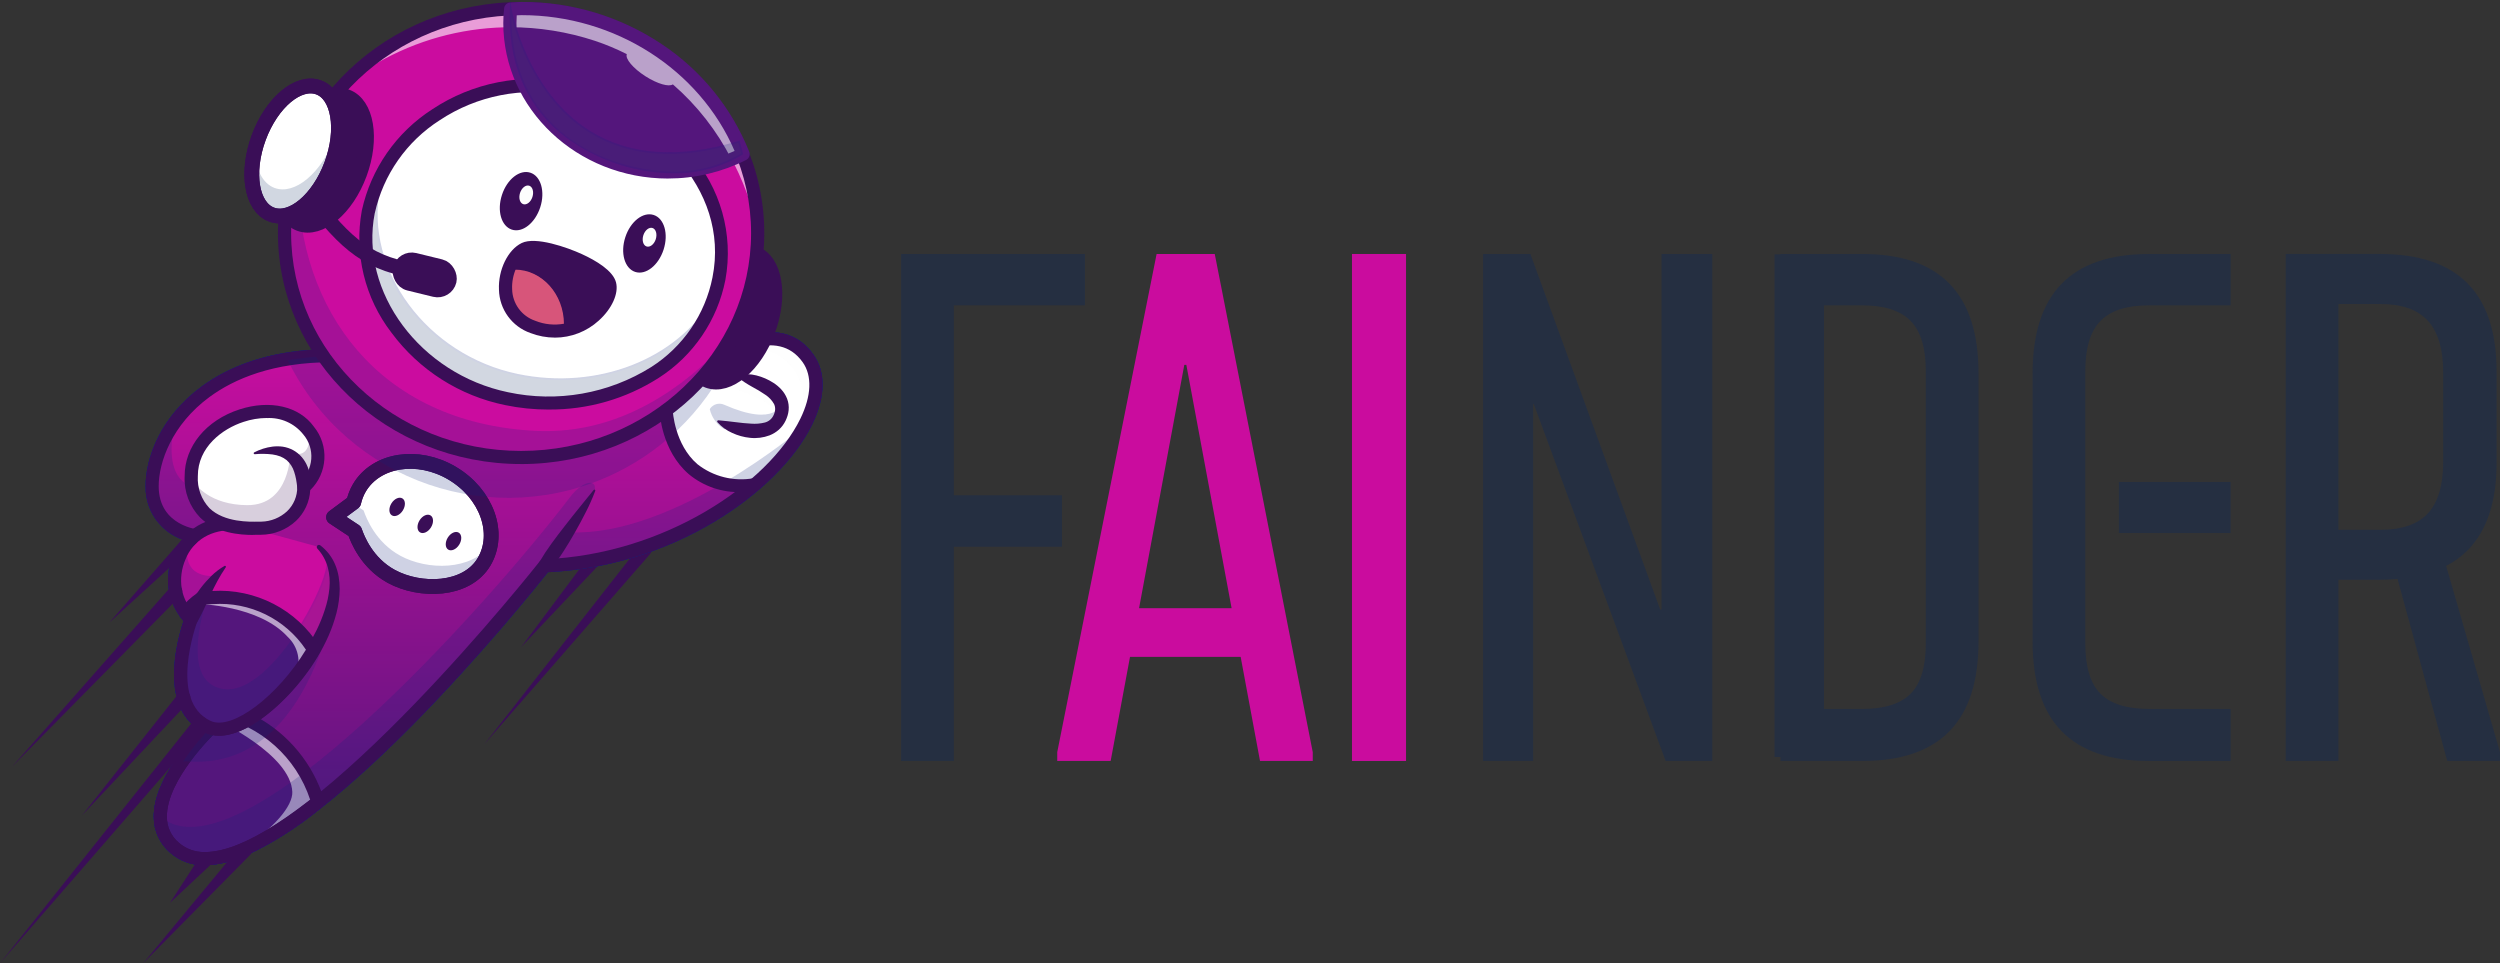 <?xml version="1.0" encoding="UTF-8"?>
<svg id="Ebene_2" data-name="Ebene 2" xmlns="http://www.w3.org/2000/svg" xmlns:xlink="http://www.w3.org/1999/xlink" viewBox="0 0 844.75 325.51">
  <rect x="0" y="0" width="844.75" height="325.51" fill="#333333" stroke="none"/>
  <defs>
    <style>
      .cls-1, .cls-2, .cls-3, .cls-4, .cls-5, .cls-6, .cls-7, .cls-8, .cls-9, .cls-10, .cls-11, .cls-12, .cls-13, .cls-14, .cls-15, .cls-16, .cls-17, .cls-18, .cls-19, .cls-20, .cls-21, .cls-22, .cls-23, .cls-24, .cls-25 {
        fill: none;
      }

      .cls-2 {
        opacity: .6;
      }

      .cls-26, .cls-27, .cls-28 {
        fill: #fff;
      }

      .cls-26, .cls-12, .cls-29 {
        stroke: #3a0e57;
        stroke-linecap: round;
        stroke-linejoin: round;
        stroke-width: 5px;
      }

      .cls-3 {
        clip-path: url(#clippath-8);
      }

      .cls-4 {
        clip-path: url(#clippath-7);
      }

      .cls-5 {
        clip-path: url(#clippath-6);
      }

      .cls-6 {
        clip-path: url(#clippath-9);
      }

      .cls-7 {
        clip-path: url(#clippath-5);
      }

      .cls-8 {
        clip-path: url(#clippath-3);
      }

      .cls-9 {
        clip-path: url(#clippath-4);
      }

      .cls-10 {
        clip-path: url(#clippath-2);
      }

      .cls-11 {
        clip-path: url(#clippath-1);
      }

      .cls-30 {
        fill: #ca0c9e;
      }

      .cls-31 {
        fill: #252f41;
      }

      .cls-32, .cls-33, .cls-34 {
        fill: #0f227a;
      }

      .cls-35, .cls-36 {
        fill: #54167c;
      }

      .cls-37, .cls-38, .cls-29 {
        fill: #3a0e57;
      }

      .cls-39 {
        fill: url(#Unbenannter_Verlauf_2);
      }

      .cls-39, .cls-38, .cls-36, .cls-40, .cls-34, .cls-41, .cls-42, .cls-43, .cls-44, .cls-28, .cls-45 {
        fill-rule: evenodd;
      }

      .cls-13 {
        clip-path: url(#clippath-13);
      }

      .cls-14 {
        clip-path: url(#clippath-14);
      }

      .cls-15 {
        clip-path: url(#clippath-12);
      }

      .cls-16 {
        clip-path: url(#clippath-11);
      }

      .cls-17 {
        clip-path: url(#clippath-18);
      }

      .cls-18 {
        clip-path: url(#clippath-19);
      }

      .cls-19 {
        clip-path: url(#clippath-17);
      }

      .cls-20 {
        clip-path: url(#clippath-16);
      }

      .cls-21 {
        clip-path: url(#clippath-10);
      }

      .cls-22 {
        clip-path: url(#clippath-15);
      }

      .cls-23 {
        clip-path: url(#clippath-20);
      }

      .cls-33, .cls-46 {
        opacity: .2;
      }

      .cls-46, .cls-40 {
        fill: #1d386a;
      }

      .cls-41 {
        fill: #cb0c9f;
      }

      .cls-42 {
        fill: #d7557a;
      }

      .cls-43 {
        fill: #fdfdfd;
      }

      .cls-44 {
        fill: #fdfefd;
      }

      .cls-45 {
        fill: #ea5656;
      }

      .cls-24 {
        clip-path: url(#clippath);
      }

      .cls-25 {
        opacity: .2;
      }
    </style>
    <linearGradient id="Unbenannter_Verlauf_2" data-name="Unbenannter Verlauf 2" x1="129.2" y1="590.84" x2="129.2" y2="588.06" gradientTransform="translate(-10245.6 37395.62) scale(80.57 -63.1)" gradientUnits="userSpaceOnUse">
      <stop offset="0" stop-color="#ca0da0"/>
      <stop offset="1" stop-color="#54167c"/>
    </linearGradient>
    <clipPath id="clippath">
      <rect class="cls-1" x="54.18" y="163.16" width="146.86" height="126.97"/>
    </clipPath>
    <clipPath id="clippath-1">
      <rect class="cls-1" x="51.77" y="143.04" width="43.71" height="37.64"/>
    </clipPath>
    <clipPath id="clippath-2">
      <rect class="cls-1" x="72.72" y="242.98" width="35.17" height="44.97"/>
    </clipPath>
    <clipPath id="clippath-3">
      <rect class="cls-1" x="54.27" y="260.93" width="53.14" height="29.19"/>
    </clipPath>
    <clipPath id="clippath-4">
      <rect class="cls-1" x="249.04" y="114.32" width="26.71" height="31.29"/>
    </clipPath>
    <clipPath id="clippath-5">
      <rect class="cls-1" x="183.68" y="144.11" width="88.02" height="48.19"/>
    </clipPath>
    <clipPath id="clippath-6">
      <rect class="cls-1" x="237.19" y="125.72" width="26.85" height="14.59"/>
    </clipPath>
    <clipPath id="clippath-7">
      <rect class="cls-1" x="239.83" y="136.19" width="24.38" height="9.35"/>
    </clipPath>
    <clipPath id="clippath-8">
      <rect class="cls-1" x="97.23" y="118.07" width="150.66" height="50.14"/>
    </clipPath>
    <clipPath id="clippath-9">
      <rect class="cls-1" x="115.84" y="2.89" width="140.4" height="75.83"/>
    </clipPath>
    <clipPath id="clippath-10">
      <rect class="cls-1" x="171.76" y=".93" width="79.47" height="51.57"/>
    </clipPath>
    <clipPath id="clippath-11">
      <rect class="cls-1" x="97.23" y="57.3" width="153.62" height="98.46"/>
    </clipPath>
    <clipPath id="clippath-12">
      <rect class="cls-1" x="122.87" y="55.18" width="119.32" height="82.32"/>
    </clipPath>
    <clipPath id="clippath-13">
      <rect class="cls-1" x="172.29" y="2.89" width="78.79" height="50.9"/>
    </clipPath>
    <clipPath id="clippath-14">
      <rect class="cls-1" x="60.84" y="187.04" width="52.57" height="59.63"/>
    </clipPath>
    <clipPath id="clippath-15">
      <rect class="cls-1" x="61.82" y="195.96" width="52.57" height="61.45"/>
    </clipPath>
    <clipPath id="clippath-16">
      <rect class="cls-1" x="59.17" y="184" width="13.76" height="30.13"/>
    </clipPath>
    <clipPath id="clippath-17">
      <rect class="cls-1" x="61.05" y="202.28" width="44.88" height="44.29"/>
    </clipPath>
    <clipPath id="clippath-18">
      <rect class="cls-1" x="67.1" y="202.44" width="38.71" height="25.57"/>
    </clipPath>
    <clipPath id="clippath-19">
      <rect class="cls-1" x="64.74" y="145.59" width="42.67" height="32.55"/>
    </clipPath>
    <clipPath id="clippath-20">
      <rect class="cls-1" x="172.22" y="0" width="78.9" height="58.55"/>
    </clipPath>
  </defs>
  <g id="V2">
    <g id="Fainder_copy" data-name="Fainder copy">
      <g>
        <g>
          <path id="Pfad_195" data-name="Pfad 195" class="cls-37" d="m219.67,187.2l-56.08,64.35,52.65-67.19c.79-.94,2.19-1.07,3.14-.28.9.75,1.06,2.08.37,3.02l-.08.09"/>
          <path id="Pfad_196" data-name="Pfad 196" class="cls-37" d="m202.56,190.67l-26.48,28,23.08-30.87c.74-.99,2.13-1.19,3.12-.45s1.19,2.13.45,3.12c-.05.07-.11.13-.17.2"/>
          <path id="Pfad_87" data-name="Pfad 87" class="cls-45" d="m160.68,128.72c20.19,6.4,45.49,10.24,61.04,2.59,15.55-7.65,39.33-26.97,51.32-10.25,14.25,19.89-29.24,67.77-88.96,70.13,0,0-95.74,121.6-125.13,95.18-15.59-14.02,12.38-40.43,12.38-40.43l-3.79-64.68s-16.05-1.16-16.1-16.9c-.07-21.59,27.25-61.65,109.25-35.64"/>
          <path id="Pfad_88" data-name="Pfad 88" class="cls-32" d="m69.36,290.42c-3.9.12-7.69-1.25-10.62-3.83-3.07-2.65-4.83-6.5-4.83-10.56-.16-13.21,15.67-28.84,17.1-30.22l-3.77-64.29c-2.1-.25-16.07-2.45-16.12-17.17-.03-9.09,4.73-22.33,18.21-32.23,14.18-10.42,41.56-19.52,91.43-3.69,12.09,3.83,42.21,11.76,60.82,2.6,2.96-1.46,6.22-3.34,9.66-5.33,14.34-8.28,32.18-18.58,42.03-4.83,3.86,5.39,3.67,13.1-.54,21.72-5.54,11.34-17.23,22.97-32.06,31.91-17.1,10.3-36.51,16.13-56.45,16.97-1.41,1.78-19.81,24.91-42.27,48.13-31.26,32.32-55.04,49.38-70.68,50.73-.65.06-1.29.08-1.91.08m42.85-169.93c-20.47,0-33.94,5.81-42.52,12.12-13.29,9.76-18,22.8-17.96,31.74.05,15.28,15.18,16.56,15.83,16.61l.26.02.02.26,3.8,64.81-.1.09c-.17.16-17.18,16.37-17.01,29.88,0,3.89,1.69,7.58,4.63,10.12,3.32,2.87,7.72,4.18,12.07,3.6,36.98-3.18,111.87-97.79,112.62-98.74l.09-.11h.14c19.89-.81,39.25-6.62,56.31-16.89,14.73-8.88,26.34-20.43,31.83-31.66,4.11-8.41,4.32-15.9.59-21.11-9.54-13.31-27.12-3.16-41.25,5-3.45,1.99-6.72,3.88-9.7,5.34-18.8,9.26-49.1,1.29-61.26-2.57-15.59-5.29-31.91-8.17-48.37-8.51"/>
          <path id="Pfad_89" data-name="Pfad 89" class="cls-32" d="m69.34,292.35c-4.37.12-8.62-1.43-11.89-4.33-3.48-3-5.47-7.38-5.47-11.97-.16-13.04,13.6-27.57,17.05-31.01l-3.62-61.81c-9.41-1.26-16.38-9.37-16.22-18.87-.03-9.57,4.94-23.47,18.99-33.79,14.54-10.68,42.51-20.05,93.15-3.98,24.71,7.84,46.91,8.85,59.38,2.71,2.91-1.43,6.13-3.29,9.55-5.27,7.23-4.62,15.03-8.29,23.2-10.91,9.33-2.36,16.52-.14,21.36,6.62,4.3,5.99,4.16,14.41-.38,23.69-5.7,11.66-17.66,23.58-32.8,32.71-17.12,10.31-36.52,16.22-56.48,17.2-7.89,9.92-77.11,95.74-113.75,98.9-.71.06-1.41.09-2.09.09m42.86-169.94c-19.95,0-33.04,5.63-41.38,11.75-12.72,9.34-17.2,22.1-17.18,30.19.04,13.45,13.47,14.65,14.04,14.69,1.11.08,1.99.98,2.05,2.09l3.79,64.68c.04.66-.22,1.3-.69,1.75-.17.16-16.57,15.81-16.41,28.46-.02,3.35,1.44,6.53,3.99,8.7,2.92,2.53,6.8,3.66,10.62,3.11,36.16-3.11,110.54-97.07,111.27-98.01.41-.51,1.02-.82,1.67-.84,40.37-1.6,75.69-25.39,86.49-47.47,3.78-7.74,4.05-14.54.76-19.14-8.52-11.89-24.56-2.63-38.72,5.54-3.48,2.01-6.77,3.9-9.81,5.4-19.43,9.57-50.32,1.46-62.7-2.46-15.41-5.24-31.53-8.08-47.8-8.43"/>
          <path id="Pfad_90" data-name="Pfad 90" class="cls-45" d="m78.98,176.93c-8.06-.56-15.56,4.17-18.54,11.68-3.11,7.08-1.42,15.36,4.21,20.66,0,0-10.86,28.66,5.66,36.34,16.52,7.68,57.3-42.96,37.43-60.78l-28.77-7.9Z"/>
          <path id="Pfad_91" data-name="Pfad 91" class="cls-32" d="m74.16,246.71c-1.37.02-2.72-.27-3.97-.84-15.87-7.38-6.79-33.99-5.88-36.53-5.57-5.42-7.22-13.71-4.14-20.85,3.06-7.61,10.66-12.39,18.84-11.87l-.06.59c-7.92-.51-15.27,4.12-18.23,11.49-3.02,6.97-1.37,15.08,4.13,20.33l.16.14-.08.2c-.11.28-10.58,28.49,5.51,35.97,8.68,4.04,24.02-8.57,33.25-22.57,8.25-12.51,13.59-28.99,3.85-37.72l.4-.44c10.02,8.99,4.63,25.77-3.75,38.49-8.29,12.57-20.88,23.61-30.03,23.61"/>
          <path id="Pfad_92" data-name="Pfad 92" class="cls-32" d="m74.13,248.64c-1.64.02-3.27-.33-4.76-1.01-16.15-7.52-9.35-31.59-7.3-37.75-7.74-8.77-6.91-22.15,1.85-29.9,4.19-3.7,9.67-5.59,15.25-5.27,1.22.16,2.08,1.28,1.91,2.5-.15,1.15-1.16,1.99-2.32,1.93-7.08-.5-13.67,3.66-16.26,10.27-2.78,6.2-1.35,13.47,3.58,18.15.72.61.98,1.61.64,2.49-.1.28-9.94,26.82,4.52,33.54,6.8,3.16,20.92-6.86,30.83-21.88,7.8-11.84,13-27.31,4.18-35.22-.88-.86-.89-2.27-.02-3.15.81-.82,2.1-.89,3-.16,10.93,9.8,5.4,27.6-3.43,40.99-8.48,12.85-21.54,24.48-31.66,24.48"/>
          <path id="Pfad_93" data-name="Pfad 93" class="cls-32" d="m184.04,193.47c-1.23,0-2.23-1-2.22-2.23,0-.45.14-.9.4-1.27.13-.18,12.79-18.25,16.71-25.32.55-1.1,1.89-1.54,2.99-.99s1.54,1.89.99,2.99c-.03.05-.05.1-.08.15-4.02,7.28-16.43,24.98-16.95,25.73-.42.59-1.1.95-1.82.95"/>
          <path id="Pfad_94" data-name="Pfad 94" class="cls-32" d="m85.52,180.76c-4.33,0-12.43-.58-17.84-5.82-3.63-3.74-5.55-8.81-5.29-14.02-.04-10.05,7.24-18.91,18.53-22.58,10.3-3.34,20.16-1.07,25.12,5.81,5.23,6.39,4.7,15.71-1.21,21.47-.22,3.96-1.95,7.68-4.83,10.41-3.22,2.98-7.44,4.65-11.83,4.67h-.75c-.49,0-1.13.03-1.89.03m4.61-39.49c-2.67.02-5.31.46-7.84,1.31-7.15,2.32-15.49,8.52-15.45,18.33-.24,4,1.19,7.92,3.94,10.84,5.01,4.85,13.67,4.61,16.51,4.54.48,0,.84-.02,1.06,0,3.2-.07,6.25-1.31,8.61-3.47,2.25-2.14,3.51-5.13,3.47-8.24.02-.63.3-1.23.78-1.64,4.8-4.12,5.35-11.35,1.23-16.15h0c-2.97-3.72-7.55-5.76-12.3-5.49"/>
          <path id="Pfad_95" data-name="Pfad 95" class="cls-32" d="m69.2,292.36c-4.33.12-8.54-1.41-11.78-4.29-3.48-3.01-5.47-7.38-5.47-11.97-.16-13.05,13.6-27.57,17.05-31.01l-.32-5.42c-.06-1.05.62-2,1.63-2.28.12-.04.24-.07.36-.09.16-.03.33-.04.5-.03,5.35.59,10.53,2.21,15.26,4.78,11.04,5.96,19.3,16,23.04,27.98.05.15.09.3.11.45.2.84-.11,1.73-.79,2.26-8.52,7.19-18.09,13.04-28.37,17.36-3.58,1.4-7.38,2.16-11.22,2.25m4.08-50.28l.22,3.76c.04.66-.22,1.3-.69,1.75-.17.16-16.57,15.81-16.41,28.46-.02,3.35,1.44,6.53,3.99,8.7,7.94,7.14,22.88,2.25,44.41-14.53-4.72-14.34-16.74-25.07-31.52-28.14"/>
          <path id="Pfad_96" data-name="Pfad 96" class="cls-32" d="m64.61,211.56c-1.23,0-2.23-1-2.23-2.23,0-.29.06-.57.16-.83.21-.51,5.12-12.56,12.03-18.69.92-.82,2.33-.73,3.15.19.82.92.73,2.33-.19,3.15-6.13,5.42-10.81,16.91-10.86,17.02-.34.84-1.16,1.39-2.06,1.39"/>
          <path id="Pfad_97" data-name="Pfad 97" class="cls-32" d="m73.93,248.6c-1.6.02-3.19-.31-4.64-.98-16.22-7.54-9.31-31.74-7.28-37.81-.32-.35-.69-.79-1.08-1.29-.62-.8-.62-1.92,0-2.72,1.57-2.09,3.48-3.89,5.65-5.35.24-.16.52-.27.8-.33,1.45-.25,2.92-.39,4.4-.44,14.54-.87,28.39,6.28,36.11,18.62.44.7.45,1.58.03,2.3-8.63,14.81-23.24,28-33.97,28.01m-8.35-41.47c.28.31.47.48.48.48.67.62.89,1.58.57,2.43-.1.28-9.93,26.83,4.52,33.55,7.18,3.34,22.58-8.27,32.2-24.07-6.96-10.39-18.94-16.26-31.42-15.4h0c-1.11.04-2.22.14-3.32.3-1.11.79-2.14,1.7-3.05,2.72"/>
          <path id="Pfad_98" data-name="Pfad 98" class="cls-32" d="m156.78,191.46c-9.81,0-32.87-11.6-34.45-19.15-.73-3.39-.81-6.88-.24-10.3-10.79-5-21.92-9.23-33.3-12.66-1.18-.35-1.85-1.59-1.5-2.77.33-1.1,1.44-1.77,2.57-1.55,13.05,3.24,34.8,13.26,35.73,13.68,1.03.47,1.53,1.64,1.18,2.72-.81,3.27-.84,6.69-.09,9.98.38,1.81,5.13,5.93,13.19,10.01,7.27,3.68,14.7,6.01,17.67,5.55,4.25-.85,8.1-3.11,10.92-6.4.6-.75,1.6-1.04,2.51-.71l15.84,5.81c1.17.37,1.83,1.61,1.46,2.79-.37,1.17-1.61,1.83-2.79,1.46-.07-.02-.14-.05-.21-.08l-14.42-5.29c-3.39,3.55-7.81,5.94-12.63,6.82-.48.07-.97.1-1.45.1"/>
          <path id="Pfad_99" data-name="Pfad 99" class="cls-32" d="m102.65,166.92h-.14c-1.22-.08-2.15-1.13-2.08-2.35.17-3.15-.97-6.23-3.15-8.5-2.29-1.83-5.89-2.07-10.69-.71-1.17.39-2.43-.25-2.81-1.42-.39-1.17.25-2.43,1.42-2.81.06-.02.12-.04.18-.05,6.28-1.78,11.23-1.27,14.71,1.54,3.3,3.18,5.05,7.64,4.79,12.22-.07,1.17-1.05,2.09-2.23,2.09"/>
          <path id="Pfad_100" data-name="Pfad 100" class="cls-32" d="m255.05,147.82c-4.7-.18-9.31-1.38-13.51-3.51-1.1-.54-1.56-1.88-1.02-2.98s1.88-1.56,2.98-1.02c.05.03.11.05.16.08,2.82,1.53,10.53,4.24,15.1,2.35,1.5-.59,2.63-1.86,3.02-3.43.39-1.16.24-2.43-.41-3.47-2.26-3.76-9.75-5.99-12.45-6.53-1.19-.3-1.92-1.51-1.62-2.7.28-1.12,1.36-1.84,2.5-1.66,1.19.24,11.73,2.51,15.39,8.6,1.29,2.11,1.6,4.68.86,7.04-.78,2.84-2.84,5.16-5.57,6.27-1.72.67-3.56,1-5.41.96"/>
          <path id="Pfad_101" data-name="Pfad 101" class="cls-45" d="m160.68,128.72c20.19,6.4,45.49,10.24,61.04,2.59,15.55-7.65,39.33-26.97,51.32-10.25,14.25,19.89-29.24,67.77-88.96,70.13,0,0-95.74,121.6-125.13,95.18-15.59-14.02,12.38-40.43,12.38-40.43l-3.79-64.68s-16.05-1.16-16.1-16.9c-.07-21.59,27.25-61.65,109.25-35.64"/>
          <path id="Pfad_102" data-name="Pfad 102" class="cls-32" d="m69.36,290.42c-3.9.12-7.69-1.25-10.62-3.83-3.07-2.65-4.83-6.5-4.83-10.56-.16-13.21,15.67-28.84,17.1-30.22l-3.77-64.29c-2.1-.25-16.07-2.45-16.12-17.17-.03-9.09,4.73-22.33,18.21-32.23,14.18-10.42,41.56-19.52,91.43-3.69,12.09,3.83,42.21,11.76,60.82,2.6,2.96-1.46,6.22-3.34,9.66-5.33,14.34-8.28,32.18-18.58,42.03-4.83,3.86,5.39,3.67,13.1-.54,21.72-5.54,11.34-17.23,22.97-32.06,31.91-17.1,10.3-36.51,16.13-56.45,16.97-1.41,1.78-19.81,24.91-42.27,48.13-31.26,32.32-55.04,49.38-70.68,50.73-.65.06-1.29.08-1.91.08m42.85-169.93c-20.47,0-33.94,5.81-42.52,12.12-13.29,9.76-18,22.8-17.96,31.74.05,15.28,15.18,16.56,15.83,16.61l.26.02.02.26,3.8,64.81-.1.09c-.17.16-17.18,16.37-17.01,29.88,0,3.89,1.69,7.58,4.63,10.12,3.32,2.87,7.72,4.18,12.07,3.6,36.98-3.18,111.87-97.79,112.62-98.74l.09-.11h.14c19.89-.81,39.25-6.62,56.31-16.89,14.73-8.88,26.34-20.43,31.83-31.66,4.11-8.41,4.32-15.9.59-21.11-9.54-13.31-27.12-3.16-41.25,5-3.45,1.99-6.72,3.88-9.7,5.34-18.8,9.26-49.1,1.29-61.26-2.57-15.59-5.29-31.91-8.17-48.37-8.51"/>
          <path id="Pfad_103" data-name="Pfad 103" class="cls-32" d="m69.34,292.35c-4.37.12-8.62-1.43-11.89-4.33-3.48-3-5.47-7.38-5.47-11.97-.16-13.04,13.6-27.57,17.05-31.01l-3.62-61.81c-9.41-1.26-16.38-9.37-16.22-18.87-.03-9.57,4.94-23.47,18.99-33.79,14.54-10.68,42.51-20.05,93.15-3.98,24.71,7.84,46.91,8.85,59.38,2.71,2.91-1.43,6.13-3.29,9.55-5.27,7.23-4.62,15.03-8.29,23.2-10.91,9.33-2.36,16.52-.14,21.36,6.62,4.3,5.99,4.16,14.41-.38,23.69-5.7,11.66-17.66,23.58-32.8,32.71-17.12,10.31-36.52,16.22-56.48,17.2-7.89,9.92-77.11,95.74-113.75,98.9-.71.06-1.41.09-2.09.09m42.86-169.94c-19.95,0-33.04,5.63-41.38,11.75-12.72,9.34-17.2,22.1-17.18,30.19.04,13.45,13.47,14.65,14.04,14.69,1.11.08,1.99.98,2.05,2.09l3.79,64.68c.04.66-.22,1.3-.69,1.75-.17.16-16.57,15.81-16.41,28.46-.02,3.35,1.44,6.53,3.99,8.7,2.92,2.53,6.8,3.66,10.62,3.11,36.16-3.11,110.54-97.07,111.27-98.01.41-.51,1.02-.82,1.67-.84,40.37-1.6,75.69-25.39,86.49-47.47,3.78-7.74,4.05-14.54.76-19.14-8.52-11.89-24.56-2.63-38.72,5.54-3.48,2.01-6.77,3.9-9.81,5.4-19.43,9.57-50.32,1.46-62.7-2.46-15.41-5.24-31.53-8.08-47.8-8.43"/>
          <path id="Pfad_104" data-name="Pfad 104" class="cls-45" d="m78.98,176.93c-8.06-.56-15.56,4.17-18.54,11.68-3.11,7.08-1.42,15.36,4.21,20.66,0,0-10.86,28.66,5.66,36.34,16.52,7.68,57.3-42.96,37.43-60.78l-28.77-7.9Z"/>
          <path id="Pfad_105" data-name="Pfad 105" class="cls-32" d="m74.16,246.71c-1.37.02-2.72-.27-3.97-.84-15.87-7.38-6.79-33.99-5.88-36.53-5.57-5.42-7.22-13.71-4.14-20.85,3.06-7.61,10.66-12.39,18.84-11.87l-.06.59c-7.92-.51-15.27,4.12-18.23,11.49-3.02,6.97-1.37,15.08,4.13,20.33l.16.14-.08.2c-.11.28-10.58,28.49,5.51,35.97,8.68,4.04,24.02-8.57,33.25-22.57,8.25-12.51,13.59-28.99,3.85-37.72l.4-.44c10.02,8.99,4.63,25.77-3.75,38.49-8.29,12.57-20.88,23.61-30.03,23.61"/>
          <path id="Pfad_106" data-name="Pfad 106" class="cls-32" d="m74.13,248.64c-1.64.02-3.27-.33-4.76-1.01-16.15-7.52-9.35-31.59-7.3-37.75-7.74-8.77-6.91-22.15,1.85-29.9,4.19-3.7,9.67-5.59,15.25-5.27,1.22.16,2.08,1.28,1.91,2.5-.15,1.15-1.16,1.99-2.32,1.93-7.08-.5-13.67,3.66-16.26,10.27-2.78,6.2-1.35,13.47,3.58,18.15.72.61.98,1.61.64,2.49-.1.28-9.94,26.82,4.52,33.54,6.8,3.16,20.92-6.86,30.83-21.88,7.8-11.84,13-27.31,4.18-35.22-.88-.86-.89-2.27-.02-3.15.81-.82,2.1-.89,3-.16,10.93,9.8,5.4,27.6-3.43,40.99-8.48,12.85-21.54,24.48-31.66,24.48"/>
          <path id="Pfad_107" data-name="Pfad 107" class="cls-32" d="m184.04,193.47c-1.23,0-2.23-1-2.22-2.23,0-.45.14-.9.4-1.27.13-.18,12.79-18.25,16.71-25.32.55-1.1,1.89-1.54,2.99-.99s1.54,1.89.99,2.99c-.03.05-.05.1-.08.15-4.02,7.28-16.43,24.98-16.95,25.73-.42.59-1.1.95-1.82.95"/>
          <path id="Pfad_108" data-name="Pfad 108" class="cls-32" d="m85.52,180.76c-4.33,0-12.43-.58-17.84-5.82-3.63-3.74-5.55-8.81-5.29-14.02-.04-10.05,7.24-18.91,18.53-22.58,10.3-3.34,20.16-1.07,25.12,5.81,5.23,6.39,4.7,15.71-1.21,21.47-.22,3.96-1.95,7.68-4.83,10.41-3.22,2.98-7.44,4.65-11.83,4.67h-.75c-.49,0-1.13.03-1.89.03m4.61-39.49c-2.67.02-5.31.46-7.84,1.31-7.15,2.32-15.49,8.52-15.45,18.33-.24,4,1.19,7.92,3.94,10.84,5.01,4.85,13.67,4.61,16.51,4.54.48,0,.84-.02,1.06,0,3.2-.07,6.25-1.31,8.61-3.47,2.25-2.14,3.51-5.13,3.47-8.24.02-.63.3-1.23.78-1.64,4.8-4.12,5.35-11.35,1.23-16.15h0c-2.97-3.72-7.55-5.76-12.3-5.49"/>
          <path id="Pfad_109" data-name="Pfad 109" class="cls-32" d="m69.2,292.36c-4.33.12-8.54-1.41-11.78-4.29-3.48-3.01-5.47-7.38-5.47-11.97-.16-13.05,13.6-27.57,17.05-31.01l-.32-5.42c-.06-1.05.62-2,1.63-2.28.12-.04.24-.07.36-.09.16-.03.33-.04.5-.03,5.35.59,10.53,2.21,15.26,4.78,11.04,5.96,19.3,16,23.04,27.98.05.15.09.3.11.45.2.84-.11,1.73-.79,2.26-8.52,7.19-18.09,13.04-28.37,17.36-3.58,1.4-7.38,2.16-11.22,2.25m4.08-50.28l.22,3.76c.04.66-.22,1.3-.69,1.75-.17.16-16.57,15.81-16.41,28.46-.02,3.35,1.44,6.53,3.99,8.7,7.94,7.14,22.88,2.25,44.41-14.53-4.72-14.34-16.74-25.07-31.52-28.14"/>
          <path id="Pfad_110" data-name="Pfad 110" class="cls-32" d="m64.61,211.56c-1.23,0-2.23-1-2.23-2.23,0-.29.06-.57.16-.83.21-.51,5.12-12.56,12.03-18.69.92-.82,2.33-.73,3.15.19.82.92.73,2.33-.19,3.15-6.13,5.42-10.81,16.91-10.86,17.02-.34.84-1.16,1.39-2.06,1.39"/>
          <path id="Pfad_111" data-name="Pfad 111" class="cls-32" d="m73.93,248.6c-1.6.02-3.19-.31-4.64-.98-16.22-7.54-9.31-31.74-7.28-37.81-.32-.35-.69-.79-1.08-1.29-.62-.8-.62-1.92,0-2.72,1.57-2.09,3.48-3.89,5.65-5.35.24-.16.52-.27.8-.33,1.45-.25,2.92-.39,4.4-.44,14.54-.87,28.39,6.28,36.11,18.62.44.7.45,1.58.03,2.3-8.63,14.81-23.24,28-33.97,28.01m-8.35-41.47c.28.31.47.48.48.48.67.62.89,1.58.57,2.43-.1.28-9.93,26.83,4.52,33.55,7.18,3.34,22.58-8.27,32.2-24.07-6.96-10.39-18.94-16.26-31.42-15.4h0c-1.11.04-2.22.14-3.32.3-1.11.79-2.14,1.7-3.05,2.72"/>
          <path id="Pfad_112" data-name="Pfad 112" class="cls-32" d="m156.78,191.46c-9.81,0-32.87-11.6-34.45-19.15-.73-3.39-.81-6.88-.24-10.3-10.79-5-21.92-9.23-33.3-12.66-1.18-.35-1.85-1.59-1.5-2.77.33-1.1,1.44-1.77,2.57-1.55,13.05,3.24,34.8,13.26,35.73,13.68,1.03.47,1.53,1.64,1.18,2.72-.81,3.27-.84,6.69-.09,9.98.38,1.81,5.13,5.93,13.19,10.01,7.27,3.68,14.7,6.01,17.67,5.55,4.25-.85,8.1-3.11,10.92-6.4.6-.75,1.6-1.04,2.51-.71l15.84,5.81c1.17.37,1.83,1.61,1.46,2.79-.37,1.17-1.61,1.83-2.79,1.46-.07-.02-.14-.05-.21-.08l-14.42-5.29c-3.39,3.55-7.81,5.94-12.63,6.82-.48.07-.97.1-1.45.1"/>
          <path id="Pfad_113" data-name="Pfad 113" class="cls-32" d="m102.65,166.92h-.14c-1.22-.08-2.15-1.13-2.08-2.35.17-3.15-.97-6.23-3.15-8.5-2.29-1.83-5.89-2.07-10.69-.71-1.17.39-2.43-.25-2.81-1.42-.39-1.17.25-2.43,1.42-2.81.06-.02.12-.04.18-.05,6.28-1.78,11.23-1.27,14.71,1.54,3.3,3.18,5.05,7.64,4.79,12.22-.07,1.17-1.05,2.09-2.23,2.09"/>
          <path id="Pfad_114" data-name="Pfad 114" class="cls-32" d="m255.05,147.82c-4.7-.18-9.31-1.38-13.51-3.51-1.1-.54-1.56-1.88-1.02-2.98s1.88-1.56,2.98-1.02c.05.03.11.05.16.08,2.82,1.53,10.53,4.24,15.1,2.35,1.5-.59,2.63-1.86,3.02-3.43.39-1.16.24-2.43-.41-3.47-2.26-3.76-9.75-5.99-12.45-6.53-1.19-.3-1.92-1.51-1.62-2.7.28-1.12,1.36-1.84,2.5-1.66,1.19.24,11.73,2.51,15.39,8.6,1.29,2.11,1.6,4.68.86,7.04-.78,2.84-2.84,5.16-5.57,6.27-1.72.67-3.56,1-5.41.96"/>
          <path id="Pfad_115" data-name="Pfad 115" class="cls-39" d="m160.68,128.72c20.19,6.4,45.49,10.24,61.04,2.59,15.55-7.65,39.33-26.97,51.32-10.25,14.25,19.89-29.24,67.77-88.96,70.13,0,0-95.74,121.6-125.13,95.18-15.59-14.02,12.38-40.43,12.38-40.43l-3.79-64.68s-16.05-1.16-16.1-16.9c-.07-21.59,27.25-61.65,109.25-35.64"/>
          <path id="Pfad_116" data-name="Pfad 116" class="cls-27" d="m225.09,136.41s2.38,33.34,32.75,27.39l13.69-19.65,3.99-11.14-.63-8.35-5.29-7.22-7.59-1.87c-13.44,4.7-25.94,11.76-36.91,20.84"/>
          <g id="Gruppe_32" data-name="Gruppe 32" class="cls-25">
            <g id="Gruppe_31" data-name="Gruppe 31">
              <g class="cls-24">
                <g id="Gruppe_30" data-name="Gruppe 30">
                  <path id="Pfad_117" data-name="Pfad 117" class="cls-34" d="m192.45,168.21c-27.86,36.44-111.65,130.29-138.28,107.72-.06,3.99,1.64,7.81,4.66,10.43,29.39,26.42,125.12-95.17,125.12-95.17,2.11-.08,14.84-25.28,16.9-25.47,1.09-3.45-3.33-4.18-8.41,2.48"/>
                </g>
              </g>
            </g>
          </g>
          <g id="Gruppe_35" data-name="Gruppe 35" class="cls-25">
            <g id="Gruppe_34" data-name="Gruppe 34">
              <g class="cls-11">
                <g id="Gruppe_33" data-name="Gruppe 33">
                  <path id="Pfad_118" data-name="Pfad 118" class="cls-34" d="m59.03,143.04c-4.47,6.07-7,13.35-7.27,20.88-.22,8.74,6.47,16.12,15.19,16.76,16.32-5.72,28.51-25.75,28.51-25.75-42.36,25.16-38.3-3.65-36.44-11.89"/>
                </g>
              </g>
            </g>
          </g>
          <path id="Pfad_119" data-name="Pfad 119" class="cls-36" d="m71.02,239.49s-.08.03-.12.04l.38,6.43s-27.98,26.42-12.38,40.44c10.32,9.28,28.84.14,48.51-15.4-.03-.08-.03-.16-.05-.24-10.15-29.6-36.34-31.26-36.34-31.26"/>
          <g id="Gruppe_38" data-name="Gruppe 38" class="cls-2">
            <g id="Gruppe_37" data-name="Gruppe 37">
              <g class="cls-10">
                <g id="Gruppe_36" data-name="Gruppe 36">
                  <path id="Pfad_120" data-name="Pfad 120" class="cls-43" d="m73.34,243.32s24.97,11.58,25.43,24.31c.16,4.55-5.81,12.31-18.66,20.33,0,0,21.35-11.54,27.78-17.14,0,0-14.72-36.34-35.17-25.98l.62-1.52Z"/>
                </g>
              </g>
            </g>
          </g>
          <g id="Gruppe_41" data-name="Gruppe 41" class="cls-25">
            <g id="Gruppe_40" data-name="Gruppe 40">
              <g class="cls-8">
                <g id="Gruppe_39" data-name="Gruppe 39">
                  <path id="Pfad_121" data-name="Pfad 121" class="cls-34" d="m102.91,260.93c-20.28,15.36-38.53,23.53-48.63,15.09,0,.3-.02.59,0,.89.02.34.04.67.09,1.01.1.72.26,1.43.47,2.12.09.3.17.59.28.89.32.84.72,1.64,1.2,2.4.08.13.14.28.23.4.68.99,1.48,1.9,2.38,2.7.18.16.39.28.57.43.58.48,1.21.92,1.86,1.3.35.2.71.37,1.08.54.65.3,1.33.55,2.02.75.31.09.6.21.92.28,1.05.23,2.12.37,3.2.4h.54c.98,0,1.96-.07,2.94-.19.38-.05.77-.09,1.16-.16.34-.06.7-.16,1.04-.23,1.64-.34,3.25-.8,4.83-1.36.34-.12.68-.22,1.02-.35,4.5-1.76,8.82-3.96,12.9-6.55,3.69-2.29,7.52-5.04,11.37-7.98,1-.76,2.01-1.55,3.03-2.35,0-.06-.02-.13-.04-.19-1.15-3.42-2.65-6.72-4.45-9.84"/>
                </g>
              </g>
            </g>
          </g>
          <g id="Gruppe_47" data-name="Gruppe 47" class="cls-2">
            <g id="Gruppe_46" data-name="Gruppe 46">
              <g class="cls-9">
                <g id="Gruppe_45" data-name="Gruppe 45">
                  <path id="Pfad_123" data-name="Pfad 123" class="cls-43" d="m258.97,114.36c-3.41.31-6.76,1.13-9.93,2.43,30.26.67,21.35,28.81,21.35,28.81.15-.06.28-.13.43-.19,5.49-9.39,6.64-18.28,2.21-24.46-3.1-4.64-8.52-7.18-14.07-6.59"/>
                </g>
              </g>
            </g>
          </g>
          <g id="Gruppe_92" data-name="Gruppe 92" class="cls-25">
            <g id="Gruppe_91" data-name="Gruppe 91">
              <g class="cls-7">
                <g id="Gruppe_90" data-name="Gruppe 90">
                  <path id="Pfad_171" data-name="Pfad 171" class="cls-34" d="m271.7,144.11c-1.36,1.1-44.01,37.23-79.25,35.78l-8.77,12.41c42.85-1.69,77.22-26.79,88.02-48.19"/>
                </g>
              </g>
            </g>
          </g>
          <path id="Pfad_124" data-name="Pfad 124" class="cls-37" d="m69.34,292.35c-4.37.12-8.62-1.43-11.89-4.33-3.48-3-5.47-7.38-5.47-11.97-.16-13.04,13.6-27.57,17.05-31.01l-3.62-61.81c-9.41-1.26-16.38-9.37-16.22-18.87-.03-9.57,4.94-23.47,18.99-33.79,14.54-10.68,42.51-20.05,93.15-3.98,24.71,7.84,46.91,8.85,59.38,2.71,2.91-1.43,6.13-3.29,9.55-5.27,7.23-4.62,15.03-8.29,23.2-10.91,9.33-2.36,16.52-.14,21.36,6.62,4.3,5.99,4.16,14.41-.38,23.69-5.7,11.66-17.66,23.58-32.8,32.71-17.12,10.31-36.52,16.22-56.48,17.2-7.89,9.92-77.11,95.74-113.75,98.9-.71.06-1.41.09-2.09.09m42.86-169.94c-19.95,0-33.04,5.63-41.38,11.75-12.72,9.34-17.2,22.1-17.18,30.19.04,13.45,13.47,14.65,14.04,14.69,1.11.08,1.99.98,2.05,2.09l3.79,64.68c.04.66-.22,1.3-.69,1.75-.17.16-16.57,15.81-16.41,28.46-.02,3.35,1.44,6.53,3.99,8.7,2.92,2.53,6.8,3.66,10.62,3.11,36.16-3.11,110.54-97.07,111.27-98.01.41-.51,1.02-.82,1.67-.84,40.37-1.6,75.69-25.39,86.49-47.47,3.78-7.74,4.05-14.54.76-19.14-8.52-11.89-24.56-2.63-38.72,5.54-3.48,2.01-6.77,3.9-9.81,5.4-19.43,9.57-50.32,1.46-62.7-2.46-15.41-5.24-31.53-8.08-47.8-8.43"/>
          <path id="Pfad_125" data-name="Pfad 125" class="cls-37" d="m182.22,189.97c1.28-2.19,2.68-4.32,4.18-6.37,1.47-2.07,3.06-4.07,4.61-6.08s3.15-4,4.75-5.99l4.82-5.96h0c.1-.15.3-.19.44-.09.13.09.18.26.11.4-.91,2.42-1.96,4.79-3.14,7.09-1.16,2.3-2.38,4.56-3.65,6.79-1.27,2.23-2.56,4.45-3.96,6.58-1.38,2.15-2.89,4.22-4.52,6.2-.75.97-2.15,1.15-3.13.39-.9-.7-1.13-1.97-.52-2.94v-.02Z"/>
          <path id="Pfad_126" data-name="Pfad 126" class="cls-37" d="m69.2,292.36c-4.33.12-8.54-1.41-11.78-4.29-3.48-3.01-5.47-7.38-5.47-11.97-.16-13.05,13.6-27.57,17.05-31.01l-.32-5.42c-.06-1.05.62-2,1.63-2.28.12-.04.24-.07.36-.09.16-.03.33-.04.5-.03,5.35.59,10.53,2.21,15.26,4.78,11.04,5.96,19.3,16,23.04,27.98.05.15.09.3.11.45.2.84-.11,1.73-.79,2.26-8.52,7.19-18.09,13.04-28.37,17.36-3.58,1.4-7.38,2.16-11.22,2.25m4.08-50.28l.22,3.76c.04.66-.22,1.3-.69,1.75-.17.16-16.57,15.81-16.41,28.46-.02,3.35,1.44,6.53,3.99,8.7,7.94,7.14,22.88,2.25,44.41-14.53-4.72-14.34-16.74-25.07-31.52-28.14"/>
          <g id="Gruppe_50" data-name="Gruppe 50" class="cls-2">
            <g id="Gruppe_49" data-name="Gruppe 49">
              <g class="cls-5">
                <g id="Gruppe_48" data-name="Gruppe 48">
                  <path id="Pfad_128" data-name="Pfad 128" class="cls-43" d="m264,140.31s-7.98-9.76-26.81-10.28l3.12-4.31s24.84,1.19,23.69,14.59"/>
                </g>
              </g>
            </g>
          </g>
          <g id="Gruppe_53" data-name="Gruppe 53" class="cls-25">
            <g id="Gruppe_52" data-name="Gruppe 52">
              <g class="cls-4">
                <g id="Gruppe_51" data-name="Gruppe 51">
                  <path id="Pfad_129" data-name="Pfad 129" class="cls-32" d="m244.68,136.75c-1.41-.63-3.06-.36-4.19.69-.26.24-.48.51-.66.82.66,2.84,2.45,5.3,4.96,6.8.25-.3.49-.61.73-.94,1.08.35,2.17.63,3.28.85,5.36,1.09,15.41,1.73,15.41-8.78,0,0-1.67,8.45-19.53.56"/>
                </g>
              </g>
            </g>
          </g>
          <path id="Pfad_130" data-name="Pfad 130" class="cls-37" d="m249.43,126.75c2.04-.45,4.15-.41,6.17.11,2.04.52,3.98,1.36,5.75,2.51.96.61,1.84,1.35,2.61,2.18.85.92,1.53,1.98,1.99,3.15.48,1.24.66,2.57.53,3.9-.04.32-.08.64-.14.95l-.23.91c-.18.58-.4,1.14-.66,1.69-.54,1.13-1.3,2.15-2.23,3-.93.83-2,1.49-3.16,1.95-2.12.8-4.4,1.09-6.65.84-2.08-.21-4.1-.77-6-1.65-1.9-.84-3.6-2.07-4.98-3.62-.14-.17-.12-.42.05-.56.08-.07.18-.1.29-.09h.02c2.02.17,3.87.4,5.7.62s3.58.44,5.29.51c1.58.13,3.17,0,4.71-.39,1.31-.36,2.39-1.28,2.93-2.53.15-.32.27-.65.36-1l.1-.49c.02-.16.02-.32.04-.47.02-.6-.11-1.19-.36-1.73-.71-1.27-1.72-2.35-2.94-3.14-1.44-.99-2.93-1.89-4.48-2.7-1.7-.93-3.32-2-4.84-3.2h-.02c-.17-.15-.2-.41-.06-.59.06-.07.14-.12.23-.14"/>
          <path class="cls-26" d="m152.81,159.91c-11.64-6.89-25.69-4.68-31.38,4.94-.91,1.54-1.52,3.18-1.91,4.87-2.27,1.68-4.54,3.36-6.81,5.05,2.38,1.57,4.77,3.14,7.15,4.72.92,2.69,4.09,10.76,12.34,15.26,9.74,5.32,25.46,5.07,31.38-4.94,5.69-9.62.87-23-10.77-29.89Z"/>
          <path class="cls-33" d="m135.2,187.74c-8.25-4.51-11.41-12.57-12.34-15.26-1.25-.82-2.49-1.64-3.74-2.47-2.14,1.58-4.27,3.17-6.41,4.75,2.38,1.57,4.77,3.14,7.15,4.72.92,2.69,4.09,10.76,12.34,15.26,9.74,5.32,25.46,5.07,31.38-4.94,1.06-1.78,1.75-3.7,2.1-5.67-6.49,8.69-21.19,8.69-30.49,3.61Z"/>
          <path class="cls-12" d="m152.81,159.91c-11.64-6.89-25.69-4.68-31.38,4.94-.91,1.54-1.52,3.18-1.91,4.87-2.27,1.68-4.54,3.36-6.81,5.05,2.38,1.57,4.77,3.14,7.15,4.72.92,2.69,4.09,10.76,12.34,15.26,9.74,5.32,25.46,5.07,31.38-4.94,5.69-9.62.87-23-10.77-29.89Z"/>
          <path id="Pfad_158" data-name="Pfad 158" class="cls-38" d="m132.27,170.08c.99-1.58,2.64-2.32,3.71-1.66s1.12,2.48.14,4.06-2.65,2.32-3.71,1.66-1.12-2.48-.14-4.06"/>
          <path id="Pfad_189" data-name="Pfad 189" class="cls-38" d="m141.77,175.82c.99-1.58,2.64-2.32,3.71-1.66s1.12,2.48.14,4.06-2.65,2.32-3.71,1.66-1.12-2.48-.14-4.06"/>
          <path id="Pfad_189-2" data-name="Pfad 189" class="cls-38" d="m151.31,181.65c.99-1.58,2.64-2.32,3.71-1.66s1.12,2.48.14,4.06-2.65,2.32-3.71,1.66-1.12-2.48-.14-4.06"/>
          <g id="Gruppe_56" data-name="Gruppe 56" class="cls-25">
            <g id="Gruppe_55" data-name="Gruppe 55">
              <g class="cls-3">
                <g id="Gruppe_54" data-name="Gruppe 54">
                  <path id="Pfad_131" data-name="Pfad 131" class="cls-34" d="m247.89,118.06c-8.69,3.81-17.58,9.72-24.74,13.25-15.55,7.66-40.85,3.82-61.04-2.59-27.46-8.71-48.66-9.92-64.88-6.99,20.14,41.14,69.81,58.16,110.95,38.03,17.79-8.71,31.88-23.5,39.71-41.7"/>
                </g>
              </g>
            </g>
          </g>
          <ellipse class="cls-29" cx="247.21" cy="107.15" rx="22.91" ry="13.12" transform="translate(60.96 301.85) rotate(-69.71)"/>
          <ellipse class="cls-26" cx="237.73" cy="104.03" rx="22.91" ry="13.12" transform="translate(57.7 290.92) rotate(-69.71)"/>
          <path class="cls-46" d="m251.04,99.58c-4.39,11.87-13.46,19.45-20.25,16.93-4.14-1.53-6.47-6.46-6.68-12.75-2.52,10.27-.3,19.54,5.68,21.75,6.8,2.51,15.87-5.07,20.25-16.93,1.72-4.64,2.45-9.25,2.31-13.29-.35,1.42-.78,2.85-1.31,4.29Z"/>
          <ellipse class="cls-12" cx="237.73" cy="104.03" rx="22.91" ry="13.12" transform="translate(57.7 290.92) rotate(-69.71)"/>
          <path id="Pfad_137" data-name="Pfad 137" class="cls-41" d="m96.14,78.73c0-41.89,35.79-75.84,79.94-75.84s79.94,33.96,79.94,75.84-35.79,75.83-79.94,75.83-79.94-33.96-79.94-75.84"/>
          <g id="Gruppe_65" data-name="Gruppe 65" class="cls-2">
            <g id="Gruppe_64" data-name="Gruppe 64">
              <g class="cls-6">
                <g id="Gruppe_63" data-name="Gruppe 63">
                  <path id="Pfad_138" data-name="Pfad 138" class="cls-43" d="m176.31,2.89c-22.97-.13-44.92,9.44-60.47,26.34,23.94-19.3,56.05-25.11,85.24-15.42,3.68,1.23,7.27,2.73,10.73,4.49-.63,1.51,2.09,4.78,6.31,7.48,4.02,2.56,7.92,3.67,9.25,2.73,21.75,18.56,27.8,44.64,28.88,50.23,0-41.89-35.79-75.83-79.94-75.83"/>
                </g>
              </g>
            </g>
          </g>
          <g id="Gruppe_68" data-name="Gruppe 68" class="cls-2">
            <g id="Gruppe_67" data-name="Gruppe 67">
              <g class="cls-21">
                <g id="Gruppe_66" data-name="Gruppe 66">
                  <path id="Pfad_139" data-name="Pfad 139" class="cls-43" d="m176.07,1.21c-1.27,0-2.51.14-3.76.19-.15,1.55-.26,3.12-.26,4.71,0,.48.06.94.07,1.41,9.76,0,19.45,1.55,28.72,4.61,3.68,1.23,7.27,2.73,10.73,4.49-.63,1.51,2.09,4.78,6.31,7.48,4.02,2.56,7.92,3.67,9.25,2.73,8.16,7.08,14.88,15.67,19.8,25.3,1.32-.56,2.65-1.06,3.9-1.7-.71-1.79-1.47-3.55-2.31-5.27,0,0-.01,0-.02-.02s0-.04-.02-.05c-2.54-5.16-5.67-10.01-9.32-14.46-1.11-1.38-2.31-2.72-3.53-4.02-.22-.24-.45-.46-.68-.7-1.21-1.25-2.43-2.48-3.72-3.65l-.03-.03c-.07-.07-.15-.13-.23-.19-2.33-2.08-4.78-4.02-7.34-5.81-.65-.46-1.28-.95-1.95-1.39-.99-.66-2.02-1.26-3.04-1.88-.91-.56-1.83-1.09-2.76-1.6-1.09-.6-2.2-1.17-3.32-1.72-.97-.47-1.95-.92-2.96-1.36s-2.02-.91-3.06-1.32c-2.02-.79-4.06-1.5-6.15-2.14-.75-.23-1.53-.4-2.29-.61-1.58-.43-3.18-.84-4.8-1.18-.9-.19-1.82-.35-2.73-.5-1.52-.26-3.04-.5-4.59-.68-.84-.1-1.67-.2-2.52-.28-2.44-.21-4.91-.35-7.41-.35"/>
                  <path id="Pfad_140" data-name="Pfad 140" class="cls-32" d="m246.8,52.5l-.13-.24c-4.87-9.52-11.51-18.03-19.57-25.06-1.6.81-5.46-.35-9.38-2.84-4.15-2.65-6.85-5.82-6.51-7.57-3.38-1.71-6.87-3.16-10.46-4.36-9.19-3.02-18.79-4.58-28.46-4.59h-.45v-.28c0-.2-.02-.4-.03-.59-.02-.28-.04-.56-.04-.84,0-1.43.08-2.93.26-4.73l.03-.26h.26c.46-.02.92-.05,1.39-.08,3.27-.17,6.56-.09,9.82.24.72.06,1.42.15,2.13.23l.4.05c1.45.17,2.96.39,4.61.68l.26.05c.81.14,1.65.28,2.48.46,1.71.36,3.39.8,4.81,1.19.3.08.59.16.89.23.48.12.95.24,1.42.38,2.04.62,4.12,1.34,6.18,2.15.8.31,1.6.67,2.36,1.01l.71.31c.94.41,1.95.87,2.97,1.36,1.11.56,2.25,1.13,3.34,1.73.95.52,1.9,1.08,2.78,1.61l.46.28c.86.51,1.74,1.04,2.59,1.61.42.28.82.56,1.22.86.25.18.49.36.74.53,2.57,1.8,5.03,3.74,7.36,5.83l.1.09.13.11c1.17,1.06,2.35,2.23,3.77,3.7l.28.28c.14.14.28.28.41.42,1.28,1.36,2.47,2.72,3.54,4.03,3.66,4.47,6.8,9.34,9.36,14.52l.03.06c.8,1.64,1.56,3.37,2.32,5.29l.1.25-.24.12c-1.04.53-2.13.98-3.19,1.41l-1.03.38Zm-19.65-26.05l.18.15c8.12,7.05,14.82,15.58,19.75,25.14l.49-.2c.97-.4,1.97-.8,2.91-1.27-.71-1.79-1.43-3.4-2.17-4.93h0l-.07-.15c-2.53-5.13-5.64-9.95-9.27-14.38-1.06-1.3-2.25-2.65-3.52-4-.13-.14-.26-.28-.4-.41l-.28-.28c-1.41-1.46-2.59-2.62-3.71-3.64-.07-.06-.1-.09-.14-.12l-.13-.11c-2.32-2.07-4.76-4-7.31-5.78-.25-.18-.5-.36-.75-.54-.39-.28-.79-.58-1.19-.84-.84-.56-1.72-1.08-2.57-1.59l-.46-.28c-.87-.52-1.81-1.08-2.75-1.59-1.08-.59-2.19-1.17-3.31-1.72-1-.49-2.01-.94-2.94-1.35l-.71-.31c-.76-.34-1.55-.69-2.34-1-2.04-.8-4.11-1.52-6.13-2.13-.46-.14-.92-.26-1.39-.37-.3-.08-.6-.15-.9-.23-1.41-.38-3.08-.84-4.78-1.18-.81-.17-1.65-.31-2.46-.46l-.28-.05c-1.63-.28-3.13-.5-4.57-.68l-.4-.05c-.7-.08-1.39-.17-2.11-.23-3.23-.33-6.48-.41-9.72-.24-.38.03-.76.05-1.14.07-.16,1.67-.23,3.09-.23,4.43,0,.28.02.53.04.79,0,.11.01.22.02.33,9.69.03,19.32,1.59,28.53,4.62,3.7,1.23,7.29,2.74,10.77,4.5l.25.13-.11.26c-.5,1.2,1.72,4.26,6.2,7.11,4.21,2.69,7.84,3.5,8.91,2.74l.19-.16Z"/>
                </g>
              </g>
            </g>
          </g>
          <path id="Pfad_141" data-name="Pfad 141" class="cls-45" d="m176.3,2.89c-1.27,0-2.51.12-3.76.18-.16,1.56-.26,3.13-.26,4.73,0,27.79,23.92,50.31,53.43,50.31,8.81.03,17.5-2.04,25.37-6.01C239.7,23.37,210.56,2.9,176.3,2.9"/>
          <path id="Pfad_142" data-name="Pfad 142" class="cls-32" d="m225.71,58.41c-29.62,0-53.72-22.7-53.72-50.61,0-1.59.09-3.18.26-4.76l.03-.26h.26c.43-.02.87-.04,1.3-.07.8-.05,1.63-.1,2.47-.1,16.42-.07,32.48,4.76,46.13,13.88,13.03,8.62,23.12,21.01,28.92,35.51l.1.25-.24.12c-7.91,3.99-16.64,6.06-25.5,6.05M172.81,3.36c-.16,1.67-.23,3.09-.23,4.45,0,27.57,23.83,50.02,53.13,50.02,8.67.02,17.22-1.99,24.99-5.85C239,22.81,209.15,3.23,176.29,3.23c-.82,0-1.64.05-2.44.1-.35.02-.7.04-1.05.06"/>
          <g id="Gruppe_71" data-name="Gruppe 71" class="cls-25">
            <g id="Gruppe_70" data-name="Gruppe 70">
              <g class="cls-16">
                <g id="Gruppe_69" data-name="Gruppe 69">
                  <path id="Pfad_143" data-name="Pfad 143" class="cls-34" d="m100.85,57.3c-2.4,7.3-3.62,14.93-3.62,22.62,0,41.89,35.79,75.83,79.94,75.83,31.55.4,60.39-17.75,73.68-46.37-15.38,18.63-39.17,37.79-70.02,36.2-53.26-2.75-80.14-41.26-80.14-85.29,0-1.01.12-1.99.16-2.99"/>
                </g>
              </g>
            </g>
          </g>
          <path id="Pfad_144" data-name="Pfad 144" class="cls-37" d="m176.08,156.8c-45.31,0-82.17-35.02-82.17-78.07S130.78.67,176.08.67s82.17,35.02,82.17,78.07-36.86,78.07-82.17,78.07m0-151.68c-42.85,0-77.71,33.02-77.71,73.62s34.86,73.62,77.71,73.62,77.71-33.02,77.71-73.62S218.93,5.12,176.08,5.12"/>
          <path id="Pfad_145" data-name="Pfad 145" class="cls-28" d="m124.63,71.52c5.45-27.75,36.32-48.01,67.47-41.52,31.15,6.48,57.05,33.85,51.02,64.09-6.33,31.79-40.6,47.04-71.74,40.56-31.15-6.48-52.2-35.38-46.75-63.13"/>
          <g id="Gruppe_74" data-name="Gruppe 74" class="cls-25">
            <g id="Gruppe_73" data-name="Gruppe 73">
              <g class="cls-15">
                <g id="Gruppe_72" data-name="Gruppe 72">
                  <path id="Pfad_146" data-name="Pfad 146" class="cls-40" d="m129.67,57.81c-2.69,4.58-4.59,9.57-5.63,14.78-5.45,27.75,15.59,56.64,46.75,63.13,29.2,6.08,61.14-6.94,70.24-34.79-12.43,21.51-40.33,31.08-66.13,25.71-31.15-6.48-52.2-35.38-46.75-63.13.39-1.93.9-3.84,1.53-5.7"/>
                  <path id="Pfad_147" data-name="Pfad 147" class="cls-32" d="m185.16,137.5c-4.85,0-9.69-.5-14.44-1.49-14.92-3.03-28.2-11.48-37.28-23.7-8.72-11.28-12.25-25.74-9.7-39.77,1.04-5.24,2.96-10.27,5.67-14.87l1.45-2.49-.91,2.73c-.63,1.85-1.14,3.75-1.52,5.67-5.43,27.65,15.87,56.4,46.52,62.78,26.83,5.59,53.89-4.93,65.81-25.57l1.43-2.47-.89,2.71c-4.62,13.52-14.67,24.5-27.74,30.29-8.9,4.11-18.6,6.22-28.4,6.18m-56.62-76.99c-1.96,3.83-3.38,7.92-4.21,12.14-5.43,27.65,15.87,56.4,46.52,62.78,4.82,1.01,9.74,1.52,14.66,1.53,24.53,0,46.18-12.91,54.27-33.44-12.71,19.25-38.95,28.84-64.95,23.43-14.92-3.03-28.2-11.48-37.28-23.7-8.72-11.28-12.25-25.74-9.7-39.77.19-.97.42-1.95.69-2.95"/>
                </g>
              </g>
            </g>
          </g>
          <path id="Pfad_148" data-name="Pfad 148" class="cls-37" d="m185.35,138.39c-4.92,0-9.82-.5-14.63-1.5-15.38-3.13-29.07-11.84-38.42-24.45-9.04-11.72-12.69-26.72-10.04-41.29,3.09-14.11,11.66-26.42,23.82-34.23,13.62-9.04,30.27-12.29,46.28-9.05,15.82,3.27,30.13,11.66,40.7,23.88,10.42,11.64,14.87,27.45,12.05,42.82-2.69,13.66-10.83,25.63-22.55,33.13-11.1,7.09-24.02,10.8-37.18,10.68m-58.75-66.37c-5.23,26.64,15.38,54.35,45.01,60.52,16.64,3.58,34.03.52,48.45-8.53,10.72-6.86,18.19-17.79,20.66-30.28,6.05-30.38-20.88-55.56-49.28-61.48-14.85-3-30.29.02-42.92,8.4-11.17,7.15-19.05,18.43-21.91,31.38"/>
          <path id="Pfad_154" data-name="Pfad 154" class="cls-36" d="m176.3,2.89c-1.27,0-2.51.12-3.76.18-.16,1.56-.26,3.13-.26,4.73.18,17.42,9.48,33.48,24.5,42.3,16.56,9.92,37.05,10.67,54.3,2C239.7,23.37,210.56,2.9,176.31,2.9"/>
          <g id="Gruppe_83" data-name="Gruppe 83" class="cls-2">
            <g id="Gruppe_82" data-name="Gruppe 82">
              <g class="cls-13">
                <g id="Gruppe_81" data-name="Gruppe 81">
                  <path id="Pfad_155" data-name="Pfad 155" class="cls-43" d="m176.3,2.89c-1.27,0-2.51.14-3.76.19-.15,1.55-.26,3.12-.26,4.71,0,.48.06.94.07,1.41,9.76,0,19.45,1.55,28.72,4.61,3.68,1.23,7.27,2.73,10.73,4.49-.63,1.51,2.09,4.78,6.31,7.48,4.02,2.56,7.92,3.67,9.25,2.73,8.16,7.08,14.88,15.67,19.8,25.3,1.32-.56,2.65-1.06,3.9-1.7-.71-1.79-1.47-3.55-2.31-5.27,0,0-.01,0-.02-.02s0-.04-.02-.05c-2.55-5.16-5.67-10.01-9.32-14.46-1.11-1.38-2.31-2.72-3.53-4.02-.22-.24-.45-.46-.68-.7-1.21-1.25-2.43-2.48-3.72-3.65l-.03-.04c-.07-.07-.15-.13-.23-.19-2.33-2.08-4.78-4.02-7.34-5.81-.65-.46-1.28-.95-1.95-1.39-.99-.66-2.02-1.26-3.04-1.88-.91-.56-1.83-1.09-2.76-1.6-1.09-.6-2.2-1.17-3.32-1.72-.97-.47-1.95-.92-2.95-1.36s-2.02-.91-3.06-1.32c-2.02-.79-4.06-1.5-6.15-2.14-.75-.23-1.53-.4-2.29-.61-1.58-.43-3.18-.84-4.8-1.18-.9-.19-1.82-.35-2.73-.5-1.52-.26-3.04-.5-4.59-.68-.84-.1-1.67-.2-2.52-.28-2.44-.21-4.91-.35-7.41-.35"/>
                </g>
              </g>
            </g>
          </g>
          <path id="Pfad_157" data-name="Pfad 157" class="cls-35" d="m225.71,60.33c-30.69,0-55.65-23.57-55.65-52.54,0-1.65.1-3.3.28-4.95.11-1.1,1.01-1.95,2.12-2,.42-.02.84-.04,1.26-.07.84-.05,1.7-.11,2.59-.11,16.8-.07,33.23,4.88,47.21,14.2,13.35,8.84,23.69,21.54,29.64,36.4.42,1.07-.04,2.28-1.06,2.8-8.18,4.13-17.21,6.27-26.37,6.26M174.6,5.18c-.06.93-.09,1.79-.09,2.62,0,26.52,22.97,48.09,51.2,48.09,7.77,0,15.44-1.66,22.51-4.88-11.85-27.53-40.47-45.89-71.92-45.89-.56,0-1.11.03-1.7.06"/>
          <path id="Pfad_158-2" data-name="Pfad 158" class="cls-38" d="m169.61,65.87c1.72-5.32,6.01-8.68,9.59-7.52s5.08,6.4,3.34,11.72-6.01,8.69-9.59,7.52-5.08-6.4-3.34-11.72"/>
          <path id="Pfad_159" data-name="Pfad 159" class="cls-44" d="m175.72,65.19c.56-1.72,1.95-2.81,3.1-2.44s1.64,2.07,1.09,3.8-1.95,2.81-3.1,2.44-1.64-2.07-1.09-3.8"/>
          <path id="Pfad_160" data-name="Pfad 160" class="cls-38" d="m177.27,84.11c5.29-2.59,27.11,5.62,28.74,11.85s-10.3,20.44-25.95,14.5c-13.71-5.21-9.99-22.82-2.78-26.35"/>
          <path id="Pfad_161" data-name="Pfad 161" class="cls-42" d="m172.93,90.87c-.43.04-.78.1-1.02.15-2.42,6.68-1.27,15.91,8.07,19.45,6.96.78,10.59.62,10.9-.48.04-.14.03-.29-.04-.46,0-1.39-.16-3.37-.84-5.63-.48-1.59-2.07-6.56-7-10-1.08-.75-5.07-3.54-10.07-3.03Z"/>
          <path id="Pfad_162" data-name="Pfad 162" class="cls-37" d="m187.39,112.17c-2.57-.01-5.12-.5-7.52-1.43-9.32-3.54-10.8-12.76-8.24-19.83l.06-.17.18-.02.48-.07c.53-.09,1.07-.15,1.61-.16,9.47,0,17.18,8.54,17.18,19.04,0,.5-.05.99-.12,1.48-.03.21-.05.41-.07.62l-.02.23-.22.04c-1.09.19-2.2.28-3.31.28m-15.26-20.88c-2.38,6.78-.91,15.54,7.95,18.91,3.27,1.28,6.83,1.68,10.3,1.15.01-.13.03-.28.05-.4.07-.47.11-.94.12-1.41,0-10.17-7.44-18.44-16.58-18.44-.51.01-1.02.06-1.52.15l-.31.04"/>
          <path id="Pfad_163" data-name="Pfad 163" class="cls-37" d="m187.5,114.08c-2.82,0-5.61-.53-8.24-1.54-6.26-2.18-10.51-8.01-10.66-14.63-.31-6.7,2.99-13.5,7.68-15.79s15.36,1.46,20.37,3.76c4.67,2.14,10.46,5.54,11.5,9.53.97,3.73-1.37,8.91-5.83,12.92-4.06,3.7-9.34,5.75-14.83,5.76m-7.44-28.25c-.62-.04-1.23.06-1.81.28-3.09,1.51-5.42,6.71-5.19,11.59.09,4.85,3.21,9.12,7.8,10.68,6.3,2.54,13.51,1.23,18.51-3.37,3.4-3.06,4.96-6.71,4.49-8.49-.35-1.34-3.34-3.98-9.05-6.6-4.62-2.27-9.63-3.66-14.76-4.09"/>
          <path id="Pfad_172" data-name="Pfad 172" class="cls-41" d="m78.98,176.93c-8.06-.56-15.56,4.17-18.54,11.68-3.11,7.08-1.42,15.36,4.21,20.66,0,0-10.86,28.66,5.66,36.34,16.52,7.68,57.3-42.96,37.43-60.78l-28.77-7.9Z"/>
          <g id="Gruppe_95" data-name="Gruppe 95" class="cls-25">
            <g id="Gruppe_94" data-name="Gruppe 94">
              <g class="cls-14">
                <g id="Gruppe_93" data-name="Gruppe 93">
                  <path id="Pfad_173" data-name="Pfad 173" class="cls-40" d="m110.73,188.46c1.22,8.83-19.36,46.29-35.01,44.18-17.65-2.38-3.58-37.01-3.58-37.01l-7.6,14.05c-.44,1.19-10.4,28.42,5.77,35.93,15.51,7.21,52.39-36.96,40.42-57.15"/>
                  <path id="Pfad_174" data-name="Pfad 174" class="cls-32" d="m74.02,246.67c-1.32.02-2.63-.25-3.83-.79-16.37-7.61-6.36-35.14-5.93-36.31l7.62-14.09.54.25c-.09.23-9.06,22.55-3.43,32.27,1.42,2.46,3.95,4.08,6.77,4.34,4.4.6,9.7-2.06,15.31-7.69,10.62-10.66,20.23-30.02,19.38-36.15l-.2-1.46.75,1.27c7.04,11.88-2.37,31.24-14.1,44.21-8.14,9-16.63,14.15-22.87,14.15m-3.58-47.29l-5.64,10.43c-.41,1.11-10.24,28.14,5.64,35.52,6.01,2.78,16.22-2.39,26.01-13.22,11.57-12.79,20.05-31.17,14.62-42.4-.37,7.33-9.52,25.25-19.59,35.36-5.74,5.76-11.21,8.48-15.8,7.86-3.01-.28-5.7-2.01-7.21-4.63-4.38-7.56-.38-22,1.97-28.92"/>
                </g>
              </g>
            </g>
          </g>
          <g id="Gruppe_98" data-name="Gruppe 98" class="cls-25">
            <g id="Gruppe_97" data-name="Gruppe 97">
              <g class="cls-22">
                <g id="Gruppe_96" data-name="Gruppe 96">
                  <path id="Pfad_175" data-name="Pfad 175" class="cls-34" d="m114.39,195.96c-2.44,10.11-2.44,13.7-9.05,24.56-11.9,19.52-29.28,13.49-34.2,5.33l1.11,18.88c-3.86,3.87-7.35,8.09-10.43,12.6.29-.06.59-.09.89-.09,44.22,3.84,51.69-61.28,51.69-61.28"/>
                </g>
              </g>
            </g>
          </g>
          <g id="Gruppe_101" data-name="Gruppe 101" class="cls-25">
            <g id="Gruppe_100" data-name="Gruppe 100">
              <g class="cls-20">
                <g id="Gruppe_99" data-name="Gruppe 99">
                  <path id="Pfad_176" data-name="Pfad 176" class="cls-34" d="m63.48,184s-2.98,11.23,9.45,10.64c0,0-8.75,12.23-9.94,19.49l-.4-7.36c-4.87-6.92-4.5-16.25.89-22.77"/>
                </g>
              </g>
            </g>
          </g>
          <path id="Pfad_177" data-name="Pfad 177" class="cls-37" d="m78.77,179.15c-.11,0-.36-.02-.56-.02h-.63c-.42,0-.85.04-1.28.08-.85.08-1.7.22-2.54.42-1.65.38-3.24,1-4.7,1.85-2.9,1.73-5.15,4.37-6.38,7.52-1.37,3.14-1.81,6.6-1.26,9.98.3,1.65.86,3.24,1.67,4.72.4.74.86,1.45,1.37,2.12.26.33.52.66.8.96.14.16.28.3.42.44.07.08.14.14.21.2l.17.16.07.06c.66.62.89,1.58.58,2.43-.4,1.1-.79,2.34-1.13,3.53s-.65,2.43-.93,3.65c-.55,2.44-.94,4.91-1.16,7.4-.21,2.43-.17,4.88.12,7.3.28,2.3.99,4.53,2.09,6.57,1.09,1.93,2.69,3.52,4.62,4.59l.74.39c.11.07.23.12.35.16l.33.13c.22.08.46.13.68.2s.48.09.73.12c1.06.1,2.12.03,3.16-.2,2.3-.55,4.49-1.47,6.49-2.73,2.11-1.29,4.12-2.75,5.99-4.37,3.78-3.32,7.21-7.03,10.24-11.05,3.04-4.01,5.7-8.3,7.94-12.81,1.1-2.23,2.04-4.55,2.8-6.92.39-1.17.71-2.36.98-3.57.25-1.2.43-2.4.56-3.62.25-2.4.06-4.83-.56-7.16-.65-2.35-1.86-4.52-3.52-6.31h0c-.28-.3-.26-.77.04-1.05.27-.25.67-.26.96-.04,2.23,1.69,3.97,3.94,5.04,6.53.54,1.3.93,2.65,1.17,4.04.23,1.38.34,2.77.35,4.16-.04,2.75-.4,5.49-1.09,8.15-.69,2.62-1.58,5.19-2.67,7.67-2.19,4.91-4.95,9.54-8.24,13.8-3.25,4.28-6.96,8.19-11.06,11.66-2.08,1.76-4.3,3.35-6.64,4.75-2.43,1.49-5.08,2.58-7.85,3.23-1.51.33-3.06.42-4.59.26-.4-.04-.8-.13-1.2-.2s-.8-.21-1.18-.35l-.58-.23c-.18-.07-.36-.15-.54-.25l-.99-.52c-2.64-1.47-4.82-3.63-6.3-6.26-1.39-2.54-2.28-5.32-2.64-8.19-.33-2.74-.38-5.51-.14-8.26.24-2.69.65-5.37,1.25-8,.29-1.31.62-2.61.99-3.9.37-1.3.76-2.54,1.25-3.9l.65,2.51c-.16-.13-.26-.23-.36-.33s-.21-.2-.3-.3c-.19-.2-.39-.4-.56-.6-.37-.4-.7-.84-1.04-1.24-.65-.85-1.23-1.75-1.74-2.69-1.04-1.89-1.77-3.93-2.16-6.05-.11-.53-.14-1.07-.21-1.6-.03-.28-.07-.53-.08-.8v-.8c0-.53-.03-1.08.02-1.61l.16-1.59c.06-.53.15-1.05.28-1.56.12-.52.21-1.04.35-1.55l.49-1.49c.15-.5.33-1,.54-1.48.81-1.99,1.92-3.83,3.3-5.48,1.4-1.67,3.07-3.08,4.95-4.18,1.85-1.07,3.85-1.86,5.94-2.34,1.03-.24,2.07-.41,3.12-.51.53-.05,1.05-.08,1.59-.1h.81c.27,0,.52,0,.89.04,1.23.04,2.2,1.06,2.16,2.29-.04,1.23-1.06,2.2-2.29,2.16-.07,0-.15,0-.22-.02l-.06-.03Z"/>
          <path id="Pfad_178" data-name="Pfad 178" class="cls-36" d="m71.86,201.9c-1.36.04-2.72.18-4.07.4-1.96,1.32-3.69,2.96-5.11,4.85.57.75,1.2,1.45,1.88,2.1,0,0-10.86,28.68,5.67,36.35,9.29,4.32,26.23-9.79,35.76-26.13-7.26-11.71-20.38-18.46-34.13-17.58"/>
          <g id="Gruppe_104" data-name="Gruppe 104" class="cls-25">
            <g id="Gruppe_103" data-name="Gruppe 103">
              <g class="cls-19">
                <g id="Gruppe_102" data-name="Gruppe 102">
                  <path id="Pfad_179" data-name="Pfad 179" class="cls-34" d="m69.89,202.28c-.49.06-1.16.11-1.36.14l-4.03,7.44c-1.8,5.03-2.93,10.28-3.36,15.61-.52,7.89,1.04,16.56,9.13,20.33.43.19.87.35,1.32.47.07.02.13.05.19.07h.04c.28.07.56.1.85.14s.62.08.94.09c.98.02,1.96-.07,2.92-.28.35-.07.7-.16,1.06-.26.47-.13.96-.32,1.44-.49,1.25-.45,2.46-.99,3.62-1.62.23-.13.46-.25.7-.38,1.6-.91,3.14-1.93,4.61-3.04,7.23-5.76,13.33-12.82,17.96-20.83-1.51-2.4-3.28-4.62-5.29-6.62-7.08,10.94-16.66,20.91-24.95,19.79-12.85-1.73-8.9-20.43-5.79-30.55"/>
                </g>
              </g>
            </g>
          </g>
          <g id="Gruppe_107" data-name="Gruppe 107" class="cls-2">
            <g id="Gruppe_106" data-name="Gruppe 106">
              <g class="cls-17">
                <g id="Gruppe_105" data-name="Gruppe 105">
                  <path id="Pfad_180" data-name="Pfad 180" class="cls-43" d="m67.1,204.1s20.44.39,30.13,11.12c3.49,3.27,4.6,8.35,2.8,12.78l5.78-7.6s-15.41-24.45-38.7-16.31"/>
                </g>
              </g>
            </g>
          </g>
          <path id="Pfad_181" data-name="Pfad 181" class="cls-37" d="m62.55,208.49c.25-.9.57-1.78.95-2.63.19-.42.38-.84.58-1.25.2-.41.41-.84.64-1.22.89-1.61,1.91-3.15,3.03-4.61,1.12-1.48,2.35-2.87,3.67-4.18,1.33-1.3,2.82-2.43,4.44-3.37.16-.09.36-.03.44.12.06.11.06.24-.01.34h0c-1.01,1.5-1.92,2.98-2.76,4.51s-1.6,3.09-2.34,4.65-1.39,3.17-2.16,4.72-1.49,3.14-2.34,4.58l-.04.07c-.57,1.09-1.92,1.51-3.01.93-.96-.51-1.42-1.63-1.08-2.66"/>
          <path id="Pfad_182" data-name="Pfad 182" class="cls-37" d="m73.93,248.6c-1.6.02-3.19-.31-4.64-.98-16.22-7.54-9.31-31.74-7.28-37.81-.32-.35-.69-.79-1.08-1.29-.62-.8-.62-1.92,0-2.72,1.57-2.09,3.48-3.89,5.65-5.35.24-.16.52-.27.8-.33,1.45-.25,2.92-.39,4.4-.44,14.54-.87,28.39,6.28,36.11,18.62.44.7.45,1.58.03,2.3-8.63,14.81-23.24,28-33.97,28.01m-8.35-41.47c.28.31.47.48.48.48.67.62.89,1.58.57,2.43-.1.28-9.93,26.83,4.52,33.55,7.18,3.34,22.58-8.27,32.2-24.07-6.96-10.39-18.94-16.26-31.42-15.4h0c-1.11.04-2.22.14-3.32.3-1.11.79-2.14,1.7-3.05,2.72"/>
          <path id="Pfad_183" data-name="Pfad 183" class="cls-28" d="m102.66,164.59c5.6-4.92,6.3-13.38,1.59-19.15-9.83-13.64-39.69-4.03-39.62,15.46.07,19.81,21.36,17.49,23.64,17.58,7.79.09,14.21-6.1,14.4-13.88"/>
          <path id="Pfad_184" data-name="Pfad 184" class="cls-37" d="m100.42,164.54l-.16-1.25c-.05-.44-.14-.88-.21-1.32-.16-.85-.37-1.69-.64-2.51-.46-1.54-1.35-2.91-2.55-3.98-.65-.52-1.37-.94-2.14-1.25-.86-.32-1.75-.54-2.66-.67-1.99-.24-4-.27-6-.08h0c-.18.01-.33-.12-.35-.3-.01-.13.06-.26.18-.32,1.93-1.01,4.02-1.67,6.18-1.95.57-.07,1.14-.1,1.71-.1.59,0,1.18.04,1.76.12,1.23.19,2.42.58,3.51,1.17,1.13.62,2.13,1.44,2.97,2.42.81.96,1.45,2.04,1.92,3.21.45,1.11.76,2.28.92,3.47.08.58.12,1.17.13,1.75,0,.3,0,.59-.02.89s-.04.56-.09.96c-.18,1.22-1.31,2.06-2.53,1.88-.97-.14-1.74-.91-1.88-1.88l-.04-.28Z"/>
          <path id="Pfad_185" data-name="Pfad 185" class="cls-37" d="m85.52,180.76c-4.33,0-12.43-.58-17.84-5.82-3.63-3.74-5.55-8.81-5.29-14.02-.04-10.05,7.24-18.91,18.53-22.58,10.3-3.34,20.16-1.07,25.12,5.81,5.23,6.39,4.7,15.71-1.21,21.47-.22,3.96-1.95,7.68-4.83,10.41-3.22,2.98-7.44,4.65-11.83,4.67h-.75c-.49,0-1.13.03-1.89.03m4.61-39.49c-2.67.02-5.31.46-7.84,1.31-7.15,2.32-15.49,8.52-15.45,18.33-.24,4,1.19,7.92,3.94,10.84,5.01,4.85,13.67,4.61,16.51,4.54.48,0,.84-.02,1.06,0,3.2-.07,6.25-1.31,8.61-3.47,2.25-2.14,3.51-5.13,3.47-8.24.02-.63.3-1.23.78-1.64,4.8-4.12,5.35-11.35,1.23-16.15h0c-2.97-3.72-7.55-5.76-12.3-5.49"/>
          <g id="Gruppe_110" data-name="Gruppe 110" class="cls-25">
            <g id="Gruppe_109" data-name="Gruppe 109">
              <g class="cls-18">
                <g id="Gruppe_108" data-name="Gruppe 108">
                  <path id="Pfad_186" data-name="Pfad 186" class="cls-38" d="m104.5,145.6s1.48,10.17-6.4,7.32c0,0,.1,17.88-14.6,17.77-12.42-.1-17.42-6.64-18.74-8.76,1.09,18.25,21.32,16.1,23.54,16.19,7.79.1,14.2-6.09,14.4-13.87,5.38-4.76,6.22-12.84,1.95-18.6l-.13-.03Z"/>
                </g>
              </g>
            </g>
          </g>
          <g id="Gruppe_113" data-name="Gruppe 113" class="cls-25">
            <g id="Gruppe_112" data-name="Gruppe 112">
              <g class="cls-23">
                <g id="Gruppe_111" data-name="Gruppe 111">
                  <path id="Pfad_187" data-name="Pfad 187" class="cls-40" d="m172.57,2.89s11.12,65.08,77.13,45.01l1.08,4.09c-8.12,4.91-17.62,7.06-27.06,6.13-22.46-1.78-52.59-16.24-51.15-55.22"/>
                  <path id="Pfad_188" data-name="Pfad 188" class="cls-32" d="m227.57,58.56c-1.25,0-2.55-.05-3.88-.15-12.71-.89-24.83-5.68-34.71-13.73-11.75-10.07-17.37-24.13-16.72-41.79l.1-2.88.48,2.83c.05.28,5.03,28.1,26.66,41.46,13.37,8.25,30.21,9.37,50.09,3.32l.3-.09,1.22,4.59-.17.12c-7.05,4.26-15.15,6.45-23.39,6.32M172.81,5.4c-.08,35.64,27.14,50.53,50.93,52.41,9.3.87,18.64-1.21,26.69-5.95l-.95-3.58c-19.93,5.99-36.84,4.83-50.29-3.48-18.05-11.14-24.62-32.23-26.39-39.4"/>
                </g>
              </g>
            </g>
          </g>
          <path id="Pfad_189-3" data-name="Pfad 189" class="cls-38" d="m211.29,80.16c1.72-5.32,6.01-8.68,9.59-7.52s5.07,6.4,3.34,11.72-6.01,8.69-9.59,7.52-5.07-6.4-3.34-11.72"/>
          <path id="Pfad_190" data-name="Pfad 190" class="cls-44" d="m217.39,79.48c.56-1.72,1.95-2.81,3.1-2.44s1.64,2.07,1.09,3.8-1.95,2.81-3.1,2.44-1.64-2.07-1.09-3.8"/>
          <path id="Pfad_191" data-name="Pfad 191" class="cls-37" d="m250.55,166.27c-6.48.24-12.83-1.92-17.82-6.06-9.24-7.97-9.83-20.78-9.85-21.33-.05-1.23.91-2.27,2.14-2.31,1.23-.05,2.27.91,2.31,2.14,0,.14.58,11.48,8.34,18.15,5.36,4.2,12.26,5.92,18.96,4.73,1.22-.19,2.35.65,2.54,1.86.19,1.22-.65,2.35-1.86,2.54-.07.01-.13.02-.2.02-1.51.17-3.03.25-4.56.26"/>
          <path id="Pfad_192" data-name="Pfad 192" class="cls-37" d="m84.64,288.75l-36.28,36.75,32.98-39.76c.76-.97,2.16-1.14,3.13-.38.97.76,1.14,2.16.39,3.13-.03.03-.06.07-.08.1-.04.05-.09.1-.13.14"/>
          <path id="Pfad_193" data-name="Pfad 193" class="cls-37" d="m69.35,245.67L0,325.51l65.93-82.7c.77-.96,2.17-1.12,3.13-.35s1.12,2.17.35,3.13l-.06.07"/>
          <path id="Pfad_194" data-name="Pfad 194" class="cls-37" d="m60.94,201.38l-56.87,57.7,53.61-60.74c.8-.94,2.2-1.05,3.14-.25.94.8,1.05,2.2.25,3.14-.02.02-.03.04-.05.05l-.08.09"/>
          <path id="Pfad_197" data-name="Pfad 197" class="cls-37" d="m63.75,237.2l-36.04,38.32,32.67-41.23c.76-.96,2.17-1.13,3.13-.36s1.13,2.17.36,3.13c-.04.05-.08.1-.12.14"/>
          <path id="Pfad_198" data-name="Pfad 198" class="cls-37" d="m70.82,292.55l-13.42,12.57,10.01-15.43c.67-1.04,2.06-1.34,3.1-.66s1.33,2.06.66,3.1c-.1.15-.22.29-.35.41"/>
          <path id="Pfad_199" data-name="Pfad 199" class="cls-37" d="m66.2,183.66l-29.31,26.77,26.13-29.88c.81-.93,2.22-1.02,3.14-.21.93.81,1.02,2.22.21,3.14-.06.06-.11.12-.18.18"/>
          <ellipse class="cls-29" cx="109.21" cy="54.15" rx="22.91" ry="13.12" transform="translate(20.54 137.8) rotate(-69.71)"/>
          <ellipse class="cls-26" cx="99.73" cy="51.03" rx="22.91" ry="13.12" transform="translate(17.28 126.87) rotate(-69.71)"/>
          <path class="cls-46" d="m113.04,46.58c-4.39,11.87-13.46,19.45-20.25,16.93-4.14-1.53-6.47-6.46-6.68-12.75-2.52,10.27-.3,19.54,5.68,21.75,6.8,2.51,15.87-5.07,20.25-16.93,1.72-4.64,2.45-9.25,2.31-13.29-.35,1.42-.78,2.85-1.31,4.29Z"/>
          <ellipse class="cls-12" cx="99.73" cy="51.03" rx="22.91" ry="13.12" transform="translate(17.28 126.87) rotate(-69.71)"/>
          <path class="cls-12" d="m106.43,68.89c.07.08.13.16.2.25,12.39,15.64,20.03,21.17,39.87,23.26"/>
          <rect class="cls-29" x="135" y="88.9" width="17" height="8" rx="4" ry="4" transform="translate(26.22 -31.47) rotate(13.76)"/>
        </g>
        <g>
          <path id="Pfad_80" data-name="Pfad 80" class="cls-31" d="m304.48,85.82v171.31h17.82v-72.39h36.54v-17.38h-36.54v-64.19h44.31v-17.35h-62.13Z"/>
          <path id="Pfad_81" data-name="Pfad 81" class="cls-30" d="m400.18,123.28h.68l15.3,82.23h-31.27l15.29-82.23Zm-9.36-37.46l-33.58,168.34v2.97h18.05l6.54-35.17h37.39l6.54,35.17h17.82v-2.97l-33.12-168.34h-19.64Z"/>
          <rect id="Rechteck_39" data-name="Rechteck 39" class="cls-30" x="456.83" y="85.82" width="18.27" height="171.31"/>
          <path id="Pfad_82" data-name="Pfad 82" class="cls-31" d="m561.44,85.82v120.14h-.46l-43.86-120.14h-15.99v171.31h16.91v-120.61h.23l44.55,120.61h15.76V85.82h-17.14Z"/>
          <rect class="cls-1" x="304.48" y="85.82" width="540.26" height="171.31"/>
          <path id="Pfad_84" data-name="Pfad 84" class="cls-31" d="m826.54,191.22c2.67-1.36,5.11-3.13,7.24-5.24,6.55-6.63,9.82-16.49,9.82-29.58v-30.84c0-13.25-3.27-23.18-9.82-29.81-6.55-6.62-16.45-9.94-29.7-9.94h-31.74v171.31h17.82v-61.22h13.92c2.11,0,4.11-.11,6.05-.28l16.79,61.5h17.82v-2.98l-18.2-62.94Zm-36.39-12.2v-76.29h14.16c7.31,0,12.68,1.9,16.11,5.71,3.43,3.81,5.14,9.59,5.13,17.36v30.38c0,7.77-1.71,13.52-5.13,17.25-3.42,3.73-8.79,5.59-16.11,5.6h-14.16Z"/>
          <path id="Pfad_85" data-name="Pfad 85" class="cls-31" d="m696.63,95.87c-6.55,6.7-9.82,16.83-9.82,30.38v90.45c0,13.55,3.27,23.68,9.82,30.38,6.55,6.7,16.37,10.05,29.46,10.05h27.64v-17.59h-27.64c-7.46,0-12.9-1.71-16.33-5.13-3.43-3.42-5.14-9.1-5.14-17.02v-92.05c0-7.77,1.71-13.4,5.14-16.91,3.43-3.5,8.87-5.25,16.33-5.25h27.64v-17.35h-27.64c-13.09,0-22.91,3.35-29.46,10.05"/>
          <rect id="Rechteck_40" data-name="Rechteck 40" class="cls-31" x="715.97" y="162.86" width="37.76" height="17.24"/>
          <path class="cls-31" d="m658.74,95.87c-6.55-6.7-16.37-10.05-29.48-10.05h-27.64v.12h-2v169.85h2v1.34h27.64c13.09,0,22.91-3.35,29.46-10.05,6.55-6.7,9.83-16.83,9.83-30.38v-90.46c0-13.55-3.27-23.68-9.82-30.38Zm-8.01,121.52c0,7.92-1.71,13.59-5.14,17.02-3.43,3.43-8.87,5.14-16.33,5.14h-12.93V103.18h12.93c7.46,0,12.9,1.75,16.33,5.26,3.43,3.5,5.14,9.14,5.14,16.9v92.05Z"/>
        </g>
      </g>
    </g>
  </g>
</svg>